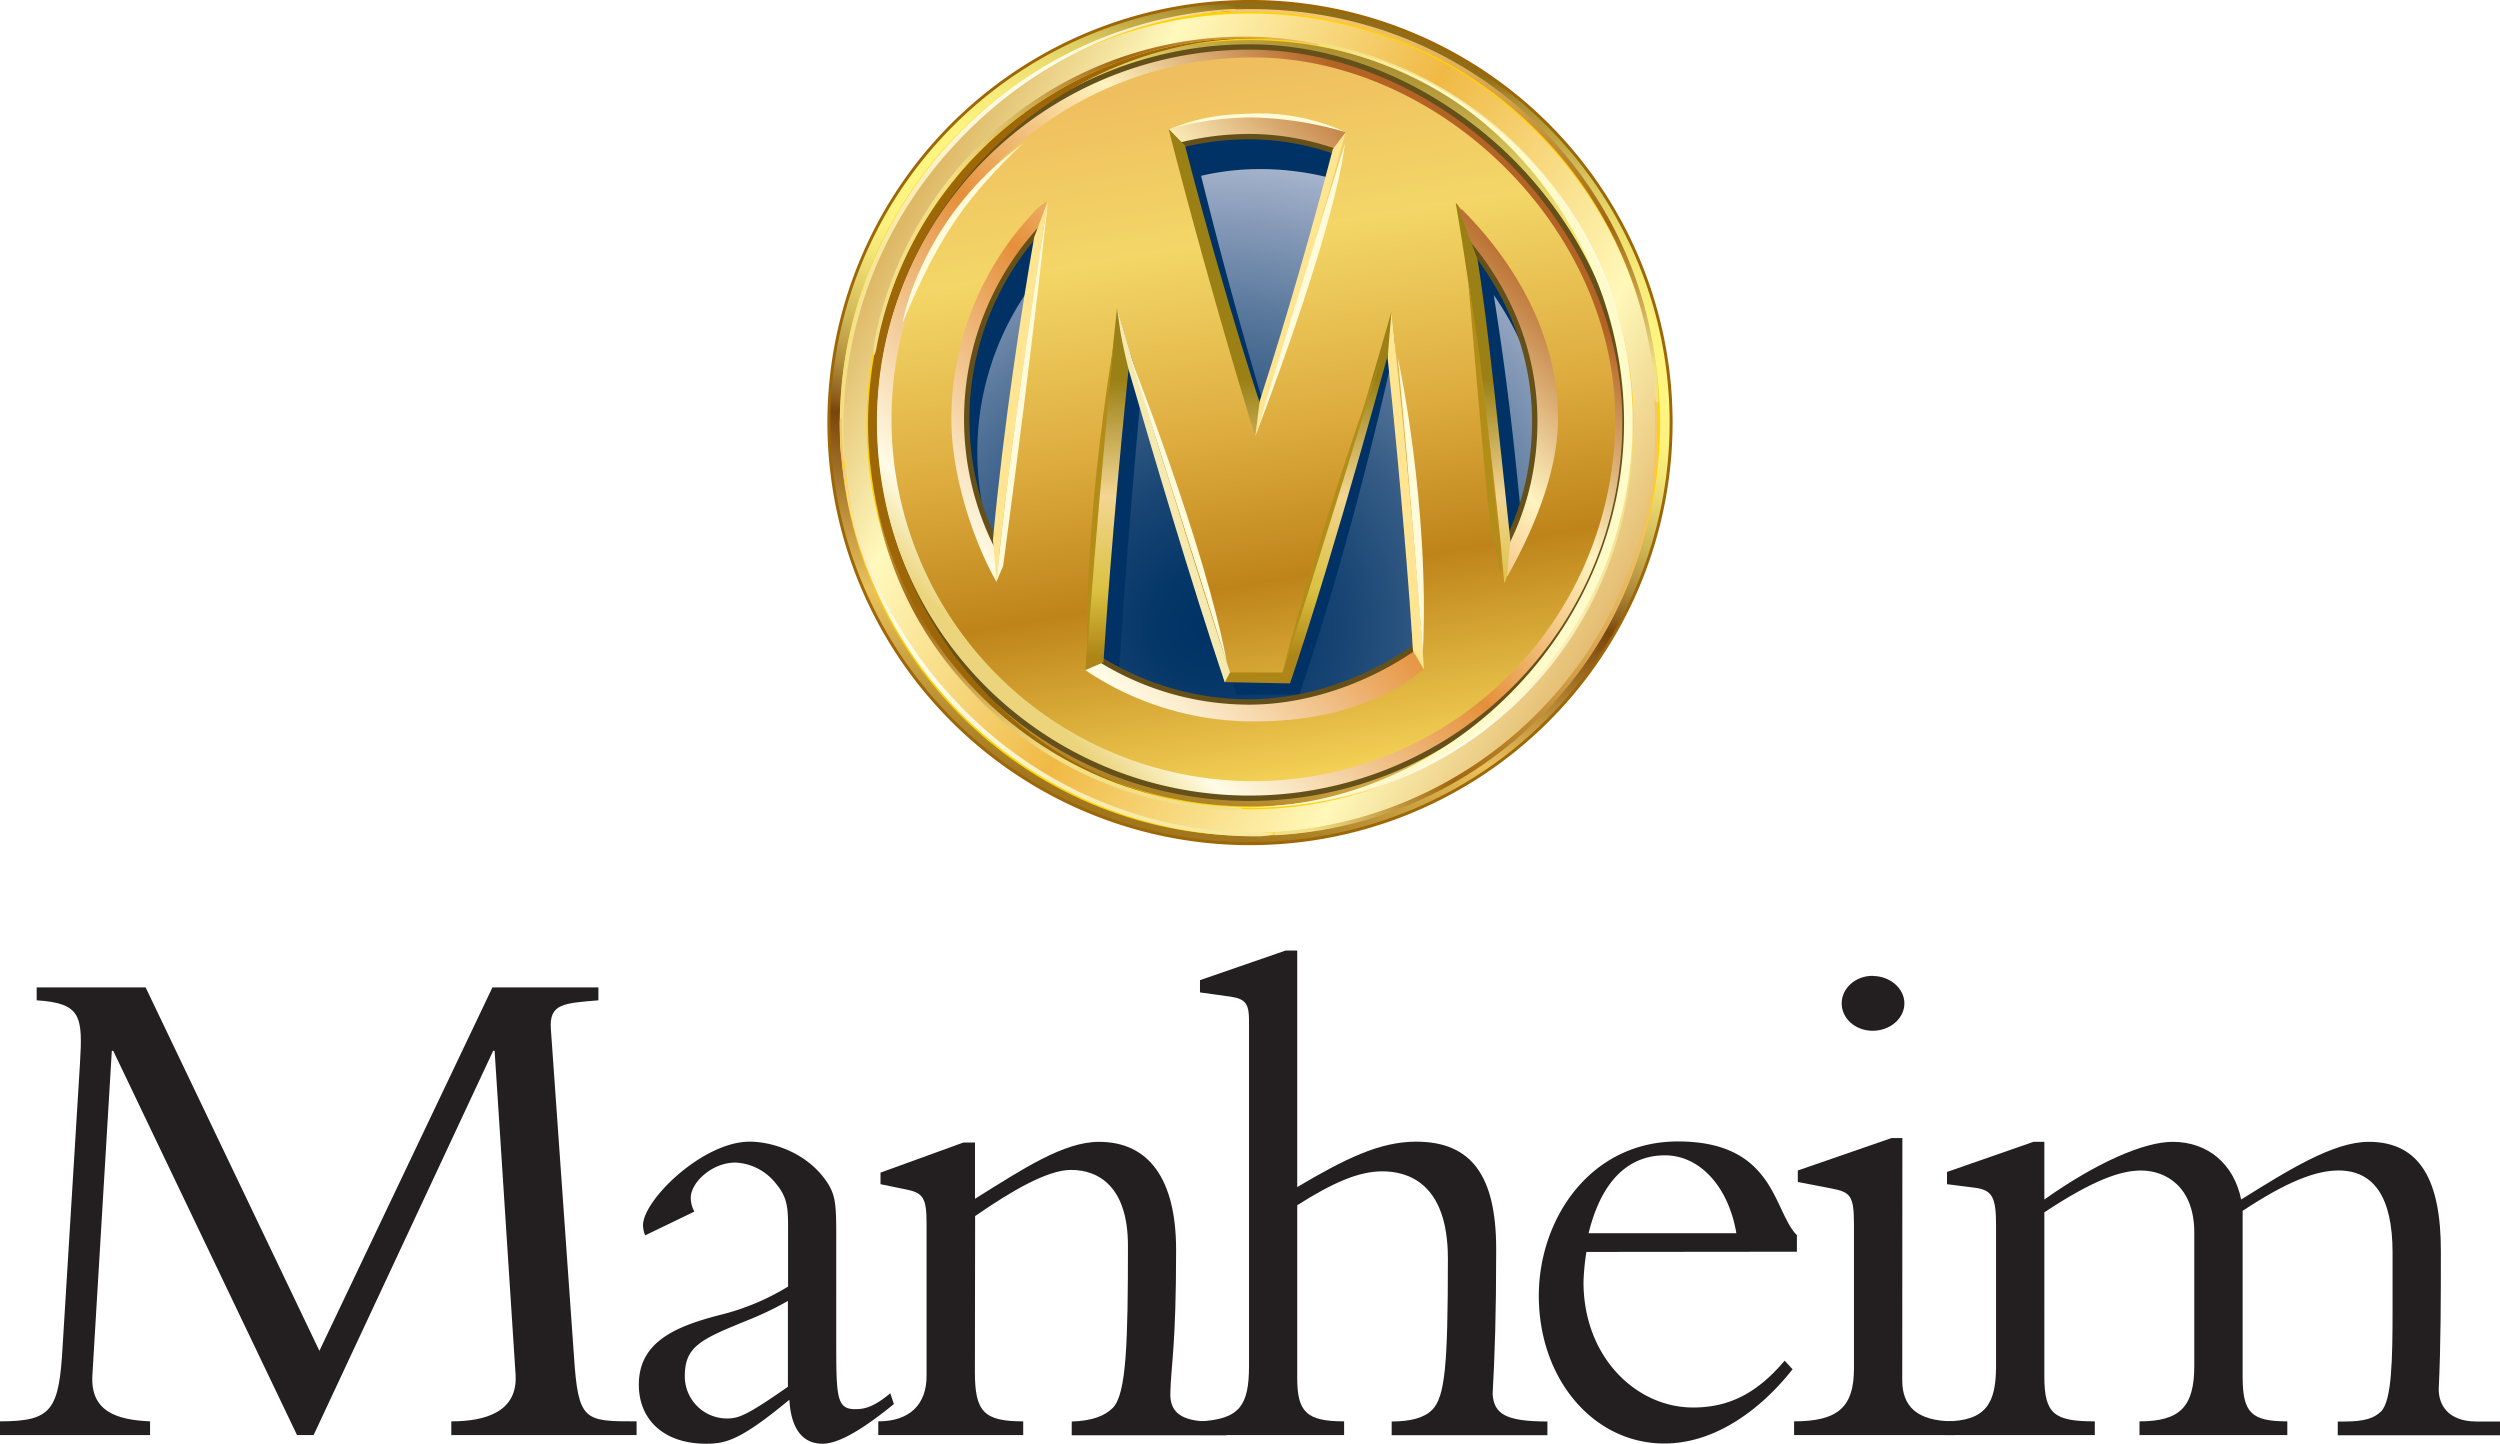 <svg xmlns="http://www.w3.org/2000/svg" xmlns:xlink="http://www.w3.org/1999/xlink" viewBox="0 0 581.26 335.67"><defs><style>.cls-1,.cls-6{fill:#231f20;}.cls-2{fill:#6e420c;}.cls-3{fill:#fffce8;}.cls-4{fill:url(#linear-gradient);}.cls-18,.cls-5{stroke:#ffd200;}.cls-5{stroke-width:0.66px;fill:url(#linear-gradient-2);}.cls-6{stroke:#f0e9b6;stroke-width:1.06px;}.cls-7{stroke:#9d6606;stroke-width:0.69px;fill:url(#linear-gradient-3);}.cls-8{fill:#fffbda;}.cls-9{fill:url(#radial-gradient);}.cls-10{fill:#003265;}.cls-11{stroke:#65501a;stroke-width:1.25px;fill:url(#linear-gradient-4);}.cls-12{fill:url(#linear-gradient-5);}.cls-13{fill:url(#linear-gradient-6);}.cls-14{fill:#ffe592;}.cls-15{fill:#f6e9b0;}.cls-16{fill:#fffbd7;}.cls-17{fill:#b28e18;}.cls-18{stroke-width:0.66px;fill:url(#linear-gradient-7);}.cls-19{fill:url(#linear-gradient-8);}.cls-20{fill:url(#linear-gradient-9);}.cls-21{fill:url(#linear-gradient-10);}.cls-22{fill:url(#linear-gradient-11);}.cls-23{fill:url(#linear-gradient-12);}.cls-24{fill:url(#linear-gradient-13);}.cls-25{fill:url(#linear-gradient-14);}.cls-26{fill:#9d6606;}.cls-27{fill:#fffac9;}.cls-28{fill:url(#linear-gradient-15);}</style><linearGradient id="linear-gradient" x1="222.84" y1="36.35" x2="355.93" y2="157.87" gradientUnits="userSpaceOnUse"><stop offset="0" stop-color="#ffeda1"/><stop offset="0.35" stop-color="#eeb633"/><stop offset="0.47" stop-color="#efb830"/><stop offset="0.57" stop-color="#f3be25"/><stop offset="0.66" stop-color="#f8c714"/><stop offset="0.73" stop-color="#ffd200"/><stop offset="1" stop-color="#92540b"/></linearGradient><linearGradient id="linear-gradient-2" x1="229.18" y1="5.4" x2="366.35" y2="212.67" gradientUnits="userSpaceOnUse"><stop offset="0" stop-color="#cb952f"/><stop offset="0.1" stop-color="#f2df89"/><stop offset="0.47" stop-color="#edac1f"/><stop offset="0.74" stop-color="#f5c66d"/><stop offset="1" stop-color="#cd8a2d"/></linearGradient><linearGradient id="linear-gradient-3" x1="316.58" y1="7.67" x2="264.85" y2="188.23" gradientUnits="userSpaceOnUse"><stop offset="0.01" stop-color="#906e18"/><stop offset="0.03" stop-color="#ab8f32"/><stop offset="0.07" stop-color="#c5ae4a"/><stop offset="0.1" stop-color="#dac85e"/><stop offset="0.14" stop-color="#ebdc6e"/><stop offset="0.19" stop-color="#f6ea79"/><stop offset="0.25" stop-color="#fdf37f"/><stop offset="0.34" stop-color="#fff581"/><stop offset="0.39" stop-color="#fcf17e"/><stop offset="0.43" stop-color="#f3e476"/><stop offset="0.47" stop-color="#e3d068"/><stop offset="0.52" stop-color="#cdb355"/><stop offset="0.57" stop-color="#b18e3c"/><stop offset="0.61" stop-color="#8f611e"/><stop offset="0.63" stop-color="#7a450b"/><stop offset="0.83" stop-color="#eac25c"/><stop offset="1" stop-color="#a1761d"/></linearGradient><radialGradient id="radial-gradient" cx="-2596.48" cy="-2840.77" r="24.89" gradientTransform="translate(12899.75 13952.07) scale(4.86)" gradientUnits="userSpaceOnUse"><stop offset="0" stop-color="#003265"/><stop offset="0.11" stop-color="#063769"/><stop offset="0.26" stop-color="#174473"/><stop offset="0.43" stop-color="#335a84"/><stop offset="0.61" stop-color="#59789c"/><stop offset="0.8" stop-color="#8b9ebb"/><stop offset="1" stop-color="#c4cbde"/></radialGradient><linearGradient id="linear-gradient-4" x1="233.51" y1="156.83" x2="341.63" y2="45.65" gradientUnits="userSpaceOnUse"><stop offset="0" stop-color="#ebd47b"/><stop offset="0.1" stop-color="#fffce6"/><stop offset="0.47" stop-color="#e58f3a"/><stop offset="0.74" stop-color="#fff3c0"/><stop offset="1" stop-color="#b46324"/></linearGradient><linearGradient id="linear-gradient-5" x1="291.58" y1="152.5" x2="291.58" y2="88.35" gradientUnits="userSpaceOnUse"><stop offset="0" stop-color="#ae8617"/><stop offset="0.24" stop-color="#dbc141"/><stop offset="0.58" stop-color="#f3d692"/><stop offset="1" stop-color="#9a8015"/></linearGradient><linearGradient id="linear-gradient-6" x1="276.09" y1="6.89" x2="309.18" y2="203.57" gradientUnits="userSpaceOnUse"><stop offset="0.06" stop-color="#efbf5f"/><stop offset="0.25" stop-color="#f3d667"/><stop offset="0.47" stop-color="#deac3f"/><stop offset="0.65" stop-color="#be841a"/><stop offset="0.89" stop-color="#f5d358"/><stop offset="1" stop-color="#c28031"/></linearGradient><linearGradient id="linear-gradient-7" x1="197.32" y1="45.74" x2="393.94" y2="156.72" gradientUnits="userSpaceOnUse"><stop offset="0" stop-color="#d09e42"/><stop offset="0.21" stop-color="#fff9bd"/><stop offset="0.47" stop-color="#f0b944"/><stop offset="0.74" stop-color="#fff8b9"/><stop offset="1" stop-color="#d29442"/></linearGradient><linearGradient id="linear-gradient-8" x1="195.43" y1="54.96" x2="287.37" y2="54.96" gradientUnits="userSpaceOnUse"><stop offset="0" stop-color="#f3df80"/><stop offset="0.09" stop-color="#f6e79e"/><stop offset="0.21" stop-color="#faf0bf"/><stop offset="0.33" stop-color="#fdf7d8"/><stop offset="0.43" stop-color="#fefbe7"/><stop offset="0.52" stop-color="#fffcec"/><stop offset="0.59" stop-color="#fffae7"/><stop offset="0.68" stop-color="#fdf3d7"/><stop offset="0.78" stop-color="#fbe8bd"/><stop offset="0.89" stop-color="#f9d99a"/><stop offset="1" stop-color="#f5c66d"/></linearGradient><linearGradient id="linear-gradient-9" x1="-7823.05" y1="-7760" x2="-7739.92" y2="-7760" gradientTransform="translate(-7443.49 -7620.24) rotate(180)" xlink:href="#linear-gradient-8"/><linearGradient id="linear-gradient-10" x1="296.11" y1="143.35" x2="385.3" y2="143.35" gradientUnits="userSpaceOnUse"><stop offset="0.1" stop-color="#f2df89"/><stop offset="0.47" stop-color="#a16611"/><stop offset="1" stop-color="#f5c66d"/></linearGradient><linearGradient id="linear-gradient-11" x1="-7251.98" y1="321.2" x2="-7160.02" y2="321.2" gradientTransform="matrix(0.05, -1, 1, 0.05, 301.09, -7066.74)" xlink:href="#linear-gradient-8"/><linearGradient id="linear-gradient-12" x1="-936.94" y1="-8477.87" x2="-860.77" y2="-8477.87" gradientTransform="translate(-8161.51 -599.33) rotate(100.45)" xlink:href="#linear-gradient-8"/><linearGradient id="linear-gradient-13" x1="-7303.07" y1="307.96" x2="-7222.29" y2="307.96" gradientTransform="translate(705.55 -7111.07) rotate(-83.94)" xlink:href="#linear-gradient-10"/><linearGradient id="linear-gradient-14" x1="-7264.88" y1="321.04" x2="-7175.7" y2="321.04" gradientTransform="matrix(0.02, -1, 1, 0.02, 179.49, -7177.53)" xlink:href="#linear-gradient-10"/><linearGradient id="linear-gradient-15" x1="728.69" y1="-1266.77" x2="811.83" y2="-1266.77" gradientTransform="translate(-804.51 1083.65) rotate(14.29)" xlink:href="#linear-gradient-10"/></defs><title>logo-manheim</title><g id="Layer_2" data-name="Layer 2"><g id="Layer_1-2" data-name="Layer 1"><path class="cls-1" d="M69.06,333.66,26.32,244.31H26l-4.52,75.44c-.5,8.55,5.87,10.39,13.41,10.72v3.19H0v-3.19c12.24,0,13.75-2.68,14.59-17.93l4-65.21c.67-11.06.33-14.08-10.06-14.75v-3H33.86l40.4,84.49,40.23-84.49h24.64v3c-8.21.67-11.4.84-11.06,6.54l5.36,75.93c1,15.42,2.35,15.42,14.58,15.42v3.19H104.93v-3.19c7.88,0,15.6-2.17,14.93-11.06L115,244.31h-.33L72.92,333.66Z"/><path class="cls-1" d="M150,287.23a6.71,6.71,0,0,1-.5-2.35c0-5.87,13.91-19.44,24.81-19.44,5,0,12.91,2.34,17.6,8.88,2.52,3.52,2.52,5.7,2.52,14.41V311.2c0,13.41,0,16.43,4.35,16.43,1.85,0,4-.17,8.22-3.69l.83,2.51c-9.05,7.38-13.74,9.22-16.59,9.22-6.87,0-7.54-7.54-7.71-10.22C172,335,168.65,335.67,164.13,335.67c-9.73,0-15.6-5.53-15.6-13.74,0-10.23,9.06-13.75,19.78-16.43a55.8,55.8,0,0,0,14.92-6.37V285.89c0-4.7,0-7.38-2.85-10.73A12.69,12.69,0,0,0,171,270.3c-5.54,0-10.4,4.69-10.4,8.21a6.92,6.92,0,0,0,.84,3.19Zm33.19,15.25a77,77,0,0,1-9.89,4.7c-10.22,4.18-14.08,5.86-14.08,12.73a9.8,9.8,0,0,0,9.89,9.89c2.68,0,4.7-.83,14.08-7.37Z"/><path class="cls-1" d="M226.67,319.08c0,9.22,2.17,11.39,11.23,11.39v3.19H204.2v-3.19c7.38,0,11.23-4,11.23-10.56v-35.2c0-6.2-.67-7.37-5-8.21l-5.71-1.17v-2.69l19.28-7h2.69v13.08c11.23-7,20.61-13.24,28.83-13.24,11.39,0,17.93,8.38,17.93,25.14,0,22.29-1.17,26.65-1.34,33.19-.17,4.53,2.52,6.7,9.39,6.7h3.68v3.19h-36v-3.19c4.86-.16,7.71-1.34,9.55-3.18,3.19-3.19,3.52-15.42,3.52-37.72,0-13.41-6.54-17.6-13.24-17.6-5.37,0-13.58,4.7-22.29,10.73Z"/><path class="cls-1" d="M301.61,320.42c0,7.88,2.18,10.05,10.9,10.05v3.19H279v-3.19c9.22-.5,11.4-3.68,11.4-12.9V237.28c0-3.69-.67-5-4.19-5.54l-7.21-1v-2.85L298.93,221h2.68v55c11.06-6.54,19.11-10.56,27.66-10.56,12.9,0,18.6,8,18.6,25,0,15.26-.33,24.64-.83,33.69.33,4.53,2.85,6.37,12.74,6.37v3.19H323.57v-3.19c4.36,0,7.54-.83,9.39-2.68,3-3,3.68-10.22,3.68-35.2,0-17.94-9.72-20.28-15.25-20.28s-11.57,2.68-19.78,7.88Z"/><path class="cls-1" d="M368.84,291.08a56.23,56.23,0,0,0-.67,7c0,17.44,12.24,29.17,25.48,29.17,8.38,0,14.92-3.35,21.29-10.89l1.84,2c-7,8.88-17.6,17.26-29.83,17.26-16.43,0-29.17-14.92-29.17-34.36,0-17.77,11.9-35.87,32.35-35.87,22.63,0,22.13,16.26,27.66,21.79v3.85Zm34.87-4.35c-1.84-10.9-8.55-18.11-16.59-18.11-5.54,0-13.92,2.51-17.77,18.11Z"/><path class="cls-1" d="M442.28,320.92c0,5.87,3.19,9.55,12.07,9.55v3.19H417.13v-3.19c10.23,0,13.92-3.35,13.92-12.23V284.55c0-6.54-.84-7.38-5.2-8.22L418,274.82v-2.68l21.79-7.54h2.52Zm-6.87-94c4,0,7.37,2.85,7.37,6.37s-3.35,6.37-7.37,6.37-7.21-2.85-7.21-6.37S431.38,226.88,435.41,226.88Z"/><path class="cls-1" d="M475.32,320.08c0,8.72,2.35,10.39,11.73,10.39v3.19H452.19v-3.19c9.72,0,11.9-4.35,11.9-12.9V284.71c0-6.53-1-8-4.86-8.55l-6.54-.83v-2.85l20.11-7h2.52v13.41c12.07-8.55,23.13-13.41,29.84-13.41,8.21,0,14.25,5.19,15.92,13.41,11.23-7,21.46-13.41,29.67-13.41,12.07,0,16.76,9.21,16.76,25.31,0,10.72,0,22-.5,32.18,0,3.52,2,7.54,8.89,7.54h5.36v3.19H543.54v-3.19h1.51c4.86,0,7-.83,8.55-2.34,2.52-2.52,2.68-12.24,2.68-23.8V291.25c0-12.91-4.35-19.11-12.57-19.11-5.19,0-11.9,2.51-22.29,9.39v38.55c0,8.38,2,10.39,10.39,10.39v3.19H497.44v-3.19c9.39,0,12.74-3.35,12.74-12.9v-31c0-10.56-6.53-14.42-12.4-14.42-4.69,0-11.06,2.18-22.46,9.72Z"/><path class="cls-2" d="M199.06,99.26A92.25,92.25,0,1,0,291.31,7,92.25,92.25,0,0,0,199.06,99.26Z"/><ellipse class="cls-3" cx="289.26" cy="97.22" rx="92.25" ry="92.24"/><path class="cls-4" d="M198.38,98.24A92.25,92.25,0,1,0,290.63,6,92.24,92.24,0,0,0,198.38,98.24Z"/><path class="cls-5" d="M202.53,98.24a88.1,88.1,0,1,0,88.1-88.08A88.09,88.09,0,0,0,202.53,98.24Z"/><path class="cls-6" d="M290.52,18.43a79.83,79.83,0,1,0,79.83,79.81A79.83,79.83,0,0,0,290.52,18.43Zm0,150.7a70.87,70.87,0,1,1,0-141.74c36.3,0,70.87,33.16,70.87,70.85A70.87,70.87,0,0,1,290.52,169.13Z"/><path class="cls-7" d="M290.63.34a97.91,97.91,0,1,0,97.91,97.9A97.91,97.91,0,0,0,290.63.34Zm0,184a86.15,86.15,0,1,1,86.14-86.15A86.15,86.15,0,0,1,290.63,184.39Z"/><path class="cls-8" d="M341.51,49c12.64,12.68,22.39,29.57,22.39,48.92,0,12.54-7.71,26-13.47,36.16h0c5.76-10.2,11.81-24.06,11.81-36.6,0-19.33-9.76-36.2-22.4-48.9Z"/><path class="cls-8" d="M331.07,155.62s-2.15,1.27-2.11,1.68c-11.18,7.49-23.12,10.38-37.57,10.38h0c19.25,1.76,32.33-5.09,35.67-7.59S331.07,155.62,331.07,155.62Z"/><path class="cls-9" d="M290.49,163.21a65.72,65.72,0,1,1,0-131.44c32.87,0,66.34,31.12,66.34,65.71C356.83,139.43,319.39,163.21,290.49,163.21Z"/><path class="cls-10" d="M354.08,80.87a65.74,65.74,0,1,0-124.74,40.78A65.82,65.82,0,0,1,247,58.07c-2.9,17.95-7.22,48.05-9.51,78.26a66,66,0,0,0,22.72,19.5v.26c.83-13.53,2.76-42,6.43-78.15,0,0,10.27,50.48,20.89,83.56h14.56c13.58-39.94,22.57-82.71,22.57-82.71,3.16,31,3.8,56.85,4.78,72,8.91-7,19.74-21.33,24.11-31.92-2.12-22.28-3.91-35.3-6.24-50.26A67.52,67.52,0,0,1,354.08,80.87ZM295.5,99.49s-7.68-24.08-16.24-58.61a59.83,59.83,0,0,1,13.68-1.57,65.72,65.72,0,0,1,17.95,2.49C302.42,75.82,295.5,99.49,295.5,99.49Z"/><path class="cls-11" d="M290.49,10.92a87.34,87.34,0,1,0,87.33,87.32C377.82,51.74,335.29,10.92,290.49,10.92Zm0,152.29a65.72,65.72,0,1,1,0-131.44c33,0,66.09,28.92,66.34,65.71C357.14,139.53,319.5,163.21,290.49,163.21Z"/><path class="cls-12" d="M299.93,158.89c10.45-30.78,24.15-81.47,24.15-81.47,5.54,51.09,7.4,86.8,7.4,86.8l18.95-30.14c.22-4.4.75-8.2.75-8.2-2.26-21.09-5.29-51.4-7.68-65.69,0,0-3.44-9-4.36-11.83-1.73-5.29,1.16-8.1,1.16-8.1l-25.81-14.8c-10.45,41.87-20.34,72-20.34,72s-9-26.42-18.63-63.6l-3.74-3.82-26.26,9.53s-9.86,49.26-13.53,98.5l20.38,17.72,4.18-1.81c.9-13.82,3-41.91,6.83-77.46,0,0,11,51.3,21.42,82.08Z"/><path class="cls-13" d="M291.39,13.36a84.13,84.13,0,1,0,84.15,84.12C375.54,52.74,334.46,13.36,291.39,13.36Zm70.85,84.12c0,12.54-6.05,26.4-11.81,36.6-.05-.5-.64,1.84-.69,1.35-2.76-32.46-8.39-71.67-11.24-88-.14-.89,1.48,2,1.34,1.19C352.48,61.28,362.24,78.15,362.24,97.48ZM311,30.08l1.83.64c-11.45,37.38-21,70.67-21,70.67s-10.08-32.15-20.1-71.31a70.59,70.59,0,0,1,39.23,0ZM241.68,48l2-1.39c-2.83,16.7-9.17,55.6-12,88.69C225.94,125.06,221.2,110,221.2,97.48A70,70,0,0,1,241.68,48Zm10.69,107.88c.76-12.39,3.18-45.77,7.34-84.16,0,0,15.86,53.86,26.33,84.63h12.15c13.36-41.86,25.33-83.89,25.33-83.89,3.85,35.34,4.14,65,5,78.92,0,.7,2.51,4.29,2.51,4.29s-2.15,1.27-2.11,1.68c-11.18,7.49-23.12,10.38-37.57,10.38A69.85,69.85,0,0,1,252.37,155.83Z"/><path class="cls-14" d="M231.68,135.25c3.53-35.92,10-75.16,12-88.69l-3.23,8.6c-2.81,16.19-7,42.62-9.59,70.35Z"/><path class="cls-15" d="M259.71,71.67S275.57,125.53,286,156.3l-1.24,2.34c-7.54-22.22-17.44-55.79-22.36-72.73-1.07-4.27-1.83-8.28-1.83-8.28Z"/><path class="cls-14" d="M291.88,101.39s10.47-32.17,21-70.67l-3,4c-7.27,28-14.15,49.74-17,58.55Z"/><path class="cls-14" d="M323.52,72.41c4.18,38.39,6.78,70.82,7.55,83.21l-2.51-4.29c-.92-13.67-2.76-37.87-5.93-68.07Z"/><path class="cls-16" d="M312.84,30.72a48.25,48.25,0,0,0-22.35-4.29c-6.82.22-11.5.77-18.71,3.65h0a70.14,70.14,0,0,1,19.61-2.78,83.91,83.91,0,0,1,21.45,3.42Z"/><path class="cls-8" d="M233.24,131.55l-1.56,3.7c3.53-35.92,10-75.16,12-88.69C243.64,46.56,240.71,75.79,233.24,131.55Z"/><path class="cls-8" d="M262.78,82.92l22.48,71.18C280.27,127.05,262.78,82.92,262.78,82.92Z"/><path class="cls-8" d="M325,83.09c2.75,28.66,5.82,68.67,5.82,68.67C332.47,117.21,325,83.09,325,83.09Z"/><path class="cls-8" d="M209.82,75.18h0c8.86-21.41,15.49-29.71,28-41.86l-3.47,2.78c-18.15,14.66-23.73,34.12-24.52,39.08Z"/><path class="cls-8" d="M312.7,33.35c-2.5,20.81-20.82,68-20.82,68Z"/><path class="cls-17" d="M252.8,152c1.66-25.8,6.24-72.84,6.24-72.84C251.56,125.31,252.8,152,252.8,152Z"/><path class="cls-17" d="M349.16,134.08c-4-50.17-7.75-68.06-7.75-68.06s4.16,49.53,5,54.93S349.16,134.08,349.16,134.08Z"/><path class="cls-17" d="M298.19,156.3c5.38-16,22.86-73,22.86-73C305.66,126.15,298.19,156.3,298.19,156.3Z"/><path class="cls-18" d="M290.64,2.82c-52.45,0-95,42.8-95,95.6s42.52,95.59,95,95.59,95-42.8,95-95.59S343.09,2.82,290.64,2.82Zm0,185c-49.07,0-88.84-40-88.84-89.41S241.57,9,290.64,9s88.83,40,88.83,89.43S339.7,187.83,290.64,187.83Z"/><path class="cls-19" d="M285.76,2.14a96.88,96.88,0,0,0-90.33,102.72c0,.3.42,3,.73,3s.16-1.88.14-2.18a96.45,96.45,0,0,1,23.76-69.9C237,16.38,260.26,4.2,285.77,2.6c.3,0,1.62,0,1.6-.3S286.06,2.12,285.76,2.14Z"/><path class="cls-20" d="M297.89,187.51a87.57,87.57,0,0,0,81.67-92.86c0-.29-.39-2.7-.66-2.68s-.15,1.7-.13,2a87.2,87.2,0,0,1-21.48,63.2c-15.28,17.48-36.35,28.5-59.41,30-.27,0-1.47,0-1.45.25S297.61,187.53,297.89,187.51Z"/><path class="cls-21" d="M385,92.51c-.31,0-.35.79-.33,1.08a94.25,94.25,0,0,1-87.77,99.82c-.3,0-.76.16-.74.46s.38.33.67.31a94,94,0,0,0,65.3-31.79c16.82-19,24.8-43.75,23.22-69.1C385.27,93,385.25,92.48,385,92.51Z"/><path class="cls-22" d="M195.26,98.87a96.86,96.86,0,0,0,97.86,95.58c.3,0,3-.27,3-.58s-1.88-.26-2.18-.26a96.53,96.53,0,0,1-68.57-27.37c-18.42-17.9-29.37-41.8-29.64-67.34,0-.32.09-1.63-.22-1.63S195.25,98.57,195.26,98.87Z"/><path class="cls-23" d="M379.59,98.42A87.27,87.27,0,0,0,360.11,42a89.07,89.07,0,0,0-59.43-33.1c-.28,0-2.76-.11-2.8.16s1.69.46,2,.5A90,90,0,0,1,359.3,42.6c13.11,16.32,20.27,36.19,19.82,56.6C379.07,101.79,379.54,101.28,379.59,98.42Z"/><path class="cls-24" d="M202.53,98.24a84.23,84.23,0,0,0,22.9,62A86.31,86.31,0,0,0,286,188.33c.28,0,2.71-.11,2.72-.38s-1.67-.33-2-.33a87.26,87.26,0,0,1-60.56-28c-15.78-17.05-24.63-38.26-23.65-61.35Z"/><path class="cls-25" d="M286,2.53c0,.29.77.35,1.07.35a94.24,94.24,0,0,1,97.79,90c0,.3.15.76.45.75s.34-.36.33-.67a94.11,94.11,0,0,0-30.3-66C336.66,9.73,312.15,1.19,286.76,2.19,286.47,2.2,286,2.22,286,2.53Z"/><path class="cls-26" d="M277.1,186.63c-47-7.24-79.45-54.72-72.22-101.75s52.39-82.25,99.41-75C255.8,2.4,210.4,35.93,202.89,84.74S228.6,179.17,277.1,186.63Z"/><path class="cls-27" d="M378.54,111.92C386.05,63.12,352.83,17.5,304.33,10c47,7.23,79.5,54.39,72.26,101.43s-52.42,82.58-99.45,75.33C325.63,194.26,371,160.75,378.54,111.92Z"/><path class="cls-28" d="M305.29,10A87.61,87.61,0,0,0,203.21,79.78c-.05.27-.29,2.71,0,2.75s.57-1.61.62-1.88a87.17,87.17,0,0,1,36.42-55.93c19.13-13.18,42.26-18.65,65-14.36.27.05,1.43.38,1.48.11S305.56,10,305.29,10Z"/></g></g></svg>